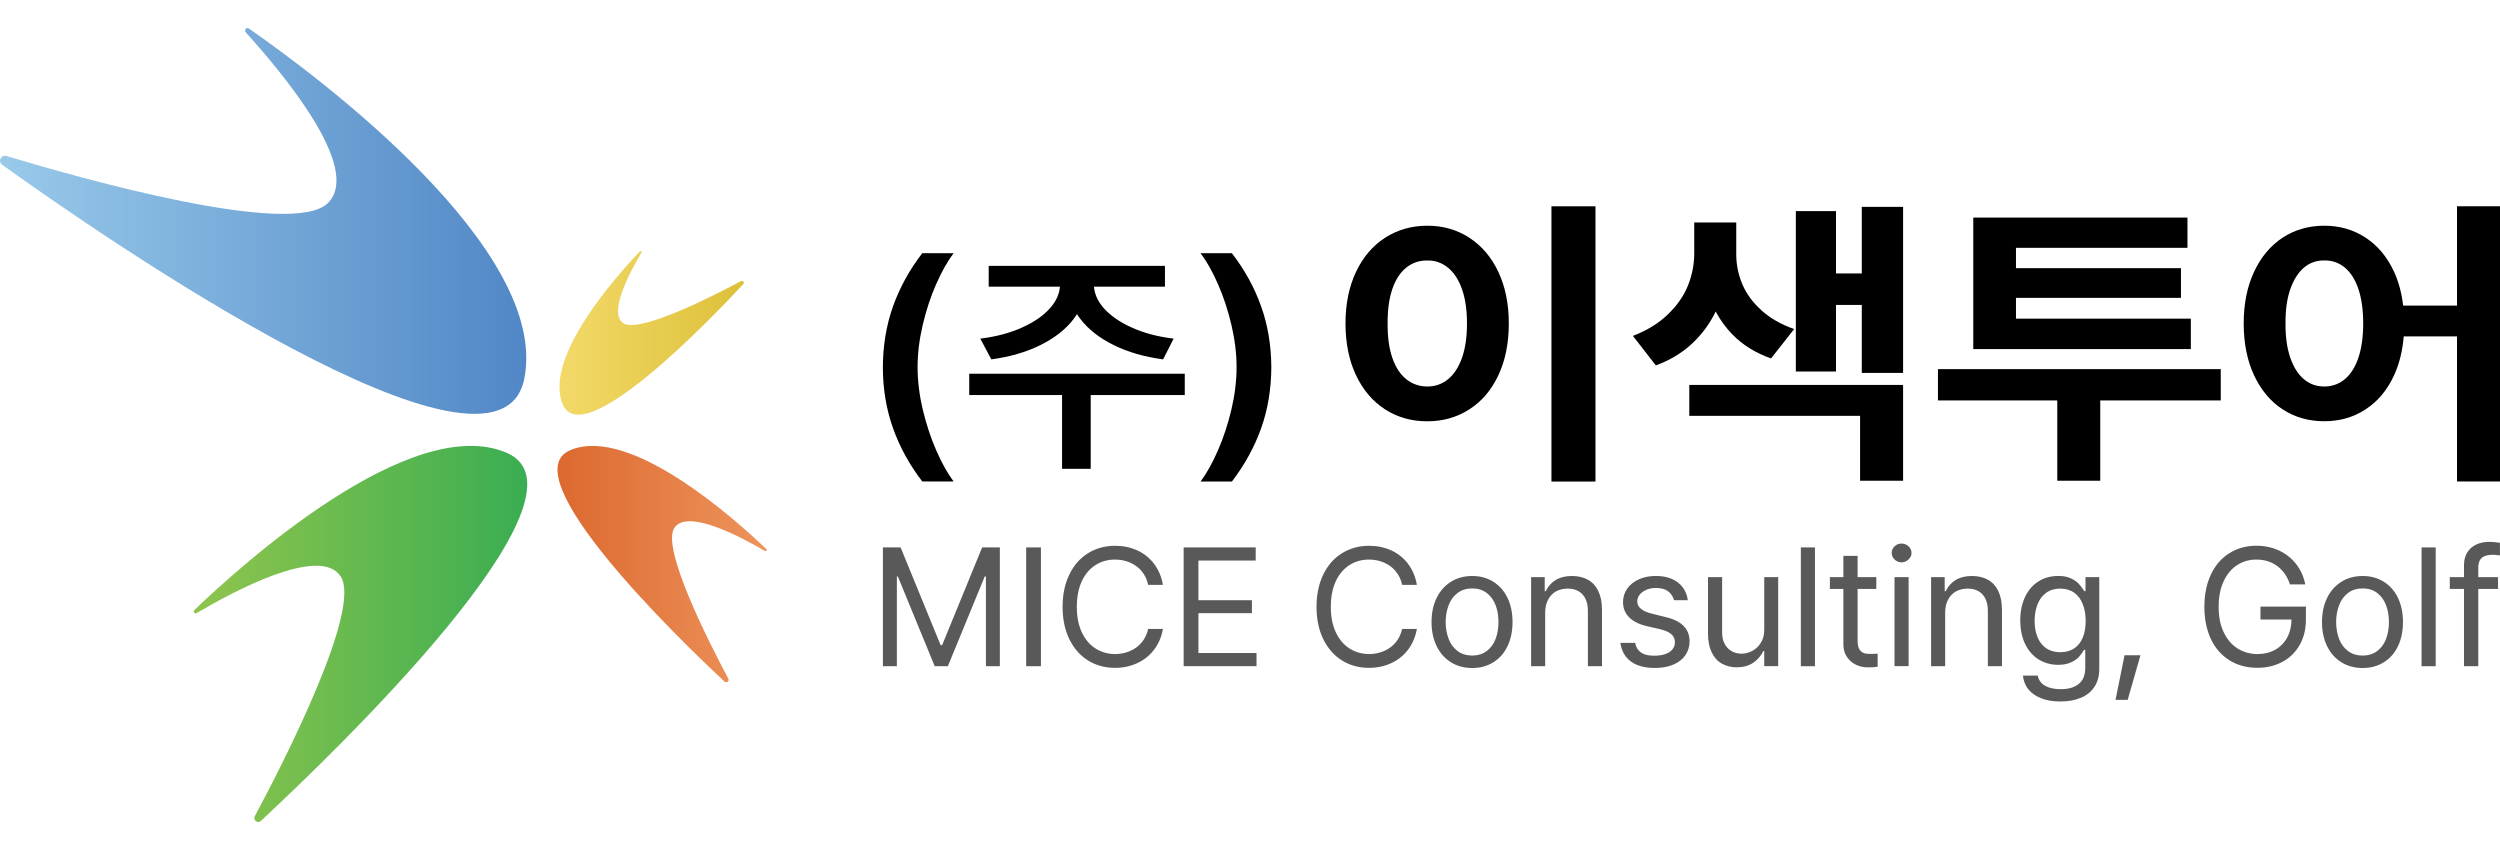 <svg width="178" height="60" viewBox="0 0 178 60" fill="none" xmlns="http://www.w3.org/2000/svg">
<g clip-path="url(#clip0_1_651)">
<path d="M17.496 2.3C17.356 2.143 17.554 1.911 17.728 2.035C22.576 5.41 39.216 17.757 37.322 26.998C35.427 36.238 7.404 16.946 0.149 11.726C-0.174 11.495 0.079 10.99 0.459 11.106C5.931 12.756 20.805 16.938 23.337 14.465C25.868 11.991 19.991 5.067 17.496 2.3Z" fill="url(#paint0_linear_1_651)"/>
<path d="M14.005 43.654C13.861 43.737 13.716 43.551 13.836 43.435C17.178 40.23 29.243 29.347 36.056 32.23C42.98 35.158 23.709 53.676 18.572 58.45C18.344 58.661 17.997 58.392 18.142 58.115C20.255 54.164 25.769 43.373 24.259 41.044C22.787 38.769 16.516 42.165 14.001 43.654H14.005Z" fill="url(#paint1_linear_1_651)"/>
<path d="M54.454 39.228C54.545 39.282 54.636 39.162 54.562 39.092C52.46 37.078 44.879 30.24 40.602 32.052C36.325 33.864 48.361 45.528 51.587 48.527C51.732 48.659 51.947 48.49 51.856 48.316C50.529 45.834 47.062 39.051 48.01 37.59C48.936 36.163 52.874 38.294 54.454 39.228Z" fill="url(#paint2_linear_1_651)"/>
<path d="M45.673 17.98C45.714 17.91 45.623 17.84 45.565 17.898C43.993 19.536 38.653 25.455 40.068 28.797C41.503 32.193 50.591 22.741 52.928 20.222C53.031 20.111 52.899 19.941 52.762 20.011C50.826 21.05 45.532 23.751 44.39 23.014C43.249 22.278 44.941 19.217 45.669 17.985L45.673 17.98Z" fill="url(#paint3_linear_1_651)"/>
<path d="M66.656 20.231C67.049 19.337 67.463 18.605 67.897 18.026H65.667C64.761 19.201 64.067 20.458 63.587 21.802C63.107 23.143 62.867 24.594 62.859 26.145C62.863 27.705 63.107 29.157 63.587 30.497C64.067 31.841 64.757 33.099 65.667 34.282H67.897C67.463 33.698 67.049 32.958 66.656 32.056C66.263 31.154 65.945 30.187 65.7 29.153C65.456 28.119 65.332 27.117 65.332 26.141C65.332 25.165 65.456 24.164 65.7 23.126C65.945 22.088 66.263 21.12 66.656 20.227V20.231Z" fill="black"/>
<path d="M69.01 28.127H75.619V33.38H77.658V28.127H84.355V26.609H69.01V28.127Z" fill="black"/>
<path d="M72.773 23.32C71.909 23.709 70.916 23.974 69.799 24.11L70.581 25.587C71.892 25.413 73.059 25.074 74.076 24.57C75.094 24.065 75.888 23.445 76.451 22.7C76.533 22.588 76.608 22.477 76.682 22.365C76.752 22.481 76.831 22.592 76.914 22.7C77.481 23.445 78.275 24.065 79.296 24.57C80.318 25.074 81.493 25.413 82.816 25.587L83.561 24.11C82.436 23.974 81.443 23.713 80.579 23.32C79.714 22.932 79.048 22.464 78.577 21.927C78.155 21.443 77.936 20.938 77.89 20.413H82.945V18.928H70.395V20.413H75.466C75.425 20.938 75.201 21.443 74.775 21.927C74.304 22.468 73.634 22.932 72.769 23.32H72.773Z" fill="black"/>
<path d="M87.71 18.026H85.48C85.914 18.601 86.328 19.337 86.721 20.231C87.114 21.124 87.432 22.092 87.676 23.13C87.92 24.168 88.044 25.178 88.044 26.145C88.044 27.113 87.92 28.123 87.676 29.157C87.432 30.191 87.114 31.159 86.721 32.06C86.328 32.962 85.914 33.703 85.48 34.286H87.71C88.615 33.103 89.31 31.841 89.79 30.501C90.27 29.161 90.51 27.709 90.518 26.15C90.51 24.594 90.27 23.147 89.79 21.807C89.31 20.462 88.62 19.205 87.71 18.03V18.026Z" fill="black"/>
<path d="M104.614 16.922C103.729 16.355 102.737 16.07 101.632 16.07C100.528 16.07 99.51 16.355 98.625 16.922C97.74 17.492 97.049 18.303 96.549 19.358C96.048 20.413 95.8 21.637 95.8 23.031C95.8 24.425 96.048 25.662 96.549 26.716C97.049 27.771 97.74 28.582 98.625 29.153C99.51 29.719 100.511 30 101.632 29.996C102.737 29.996 103.733 29.715 104.614 29.148C105.5 28.582 106.186 27.775 106.683 26.72C107.179 25.666 107.427 24.437 107.427 23.035C107.427 21.633 107.179 20.417 106.683 19.362C106.186 18.307 105.495 17.497 104.614 16.926V16.922ZM104.097 25.467C103.862 26.137 103.531 26.65 103.105 26.998C102.679 27.345 102.186 27.519 101.628 27.519C101.07 27.519 100.553 27.345 100.122 26.998C99.692 26.65 99.361 26.141 99.13 25.467C98.898 24.793 98.791 23.982 98.799 23.031C98.791 22.08 98.902 21.265 99.13 20.59C99.357 19.916 99.692 19.403 100.122 19.056C100.553 18.709 101.057 18.539 101.628 18.547C102.186 18.539 102.679 18.713 103.105 19.064C103.531 19.416 103.862 19.925 104.097 20.599C104.333 21.269 104.449 22.084 104.449 23.035C104.449 23.986 104.333 24.797 104.097 25.471V25.467Z" fill="black"/>
<path d="M113.598 14.688H110.463V34.286H113.598V14.688Z" fill="black"/>
<path d="M122.156 22.179C122.471 22.77 122.864 23.316 123.343 23.808C124.071 24.557 124.99 25.128 126.098 25.521L127.744 23.428C126.81 23.101 126.032 22.654 125.416 22.096C124.799 21.538 124.344 20.921 124.055 20.239C123.765 19.556 123.621 18.845 123.621 18.092V15.838H120.63V18.092C120.622 18.87 120.469 19.627 120.171 20.359C119.873 21.091 119.393 21.773 118.736 22.402C118.078 23.031 117.255 23.535 116.262 23.916L117.896 26.017C119.05 25.595 120.014 24.975 120.787 24.156C121.358 23.556 121.813 22.894 122.16 22.175L122.156 22.179Z" fill="black"/>
<path d="M132.559 19.47H130.723V15.031H127.864V26.452H130.723V21.711H132.559V26.551H135.5V14.729H132.559V19.47Z" fill="black"/>
<path d="M120.278 29.608H132.439V34.228H135.5V27.407H120.278V29.608Z" fill="black"/>
<path d="M137.982 28.511H146.478V34.228H149.538V28.511H158.117V26.282H137.982V28.511Z" fill="black"/>
<path d="M155.987 22.688H143.537V21.207H155.284V19.093H143.537V17.645H155.747V15.491H140.497V22.688V23.205V24.855H155.987V22.688Z" fill="black"/>
<path d="M174.939 14.688V21.757H171.105C171.001 20.88 170.79 20.078 170.46 19.358C169.976 18.303 169.301 17.492 168.433 16.922C167.564 16.355 166.584 16.07 165.488 16.07C164.392 16.07 163.387 16.355 162.522 16.922C161.658 17.492 160.979 18.303 160.487 19.358C159.995 20.413 159.751 21.637 159.751 23.031C159.751 24.425 159.995 25.662 160.487 26.716C160.979 27.771 161.658 28.582 162.522 29.144C163.387 29.711 164.375 29.992 165.488 29.992C166.6 29.992 167.568 29.711 168.433 29.144C169.301 28.578 169.976 27.771 170.46 26.716C170.836 25.901 171.059 24.979 171.146 23.953H174.939V34.282H178V14.688H174.939ZM167.92 25.467C167.692 26.137 167.37 26.65 166.952 26.998C166.534 27.345 166.046 27.519 165.488 27.519C164.929 27.519 164.445 27.345 164.036 26.998C163.622 26.65 163.3 26.141 163.068 25.467C162.836 24.793 162.721 23.982 162.729 23.031C162.721 22.08 162.832 21.269 163.068 20.595C163.304 19.92 163.626 19.412 164.036 19.06C164.445 18.709 164.934 18.539 165.488 18.543C166.046 18.535 166.534 18.704 166.952 19.052C167.37 19.399 167.692 19.908 167.92 20.586C168.147 21.265 168.259 22.075 168.259 23.027C168.259 23.978 168.147 24.789 167.92 25.463V25.467Z" fill="black"/>
<path d="M64.124 38.976L66.974 45.938H67.078L69.928 38.976H71.189V47.435H70.197V41.044H70.114L67.487 47.435H66.552L63.926 41.044H63.856V47.435H62.863V38.976H64.124Z" fill="#595959"/>
<path d="M74.114 47.435H73.063V38.976H74.114V47.435Z" fill="#595959"/>
<path d="M81.29 40.668C81.058 40.399 80.781 40.192 80.45 40.052C80.119 39.911 79.768 39.841 79.391 39.841C78.874 39.841 78.411 39.969 77.998 40.234C77.584 40.498 77.261 40.879 77.025 41.383C76.79 41.888 76.67 42.496 76.67 43.208C76.67 43.919 76.79 44.519 77.025 45.019C77.261 45.524 77.588 45.909 77.998 46.169C78.407 46.43 78.874 46.566 79.391 46.57C79.768 46.57 80.124 46.496 80.45 46.355C80.781 46.219 81.058 46.012 81.286 45.743C81.513 45.474 81.666 45.152 81.749 44.779H82.8C82.701 45.346 82.49 45.834 82.171 46.256C81.853 46.678 81.451 46.996 80.972 47.216C80.492 47.439 79.962 47.551 79.391 47.551C78.668 47.551 78.022 47.373 77.46 47.021C76.897 46.67 76.455 46.161 76.136 45.507C75.818 44.85 75.656 44.084 75.656 43.208C75.656 42.331 75.818 41.566 76.136 40.908C76.455 40.25 76.897 39.745 77.46 39.394C78.022 39.042 78.668 38.86 79.391 38.86C79.962 38.86 80.492 38.968 80.972 39.187C81.451 39.406 81.853 39.725 82.171 40.147C82.49 40.569 82.701 41.065 82.8 41.644H81.749C81.671 41.268 81.517 40.941 81.286 40.672L81.29 40.668Z" fill="#595959"/>
<path d="M84.276 38.976H89.405V39.911H85.327V42.736H89.136V43.658H85.327V46.496H89.463V47.431H84.276V38.972V38.976Z" fill="#595959"/>
<path d="M99.374 40.668C99.142 40.399 98.865 40.192 98.534 40.052C98.203 39.911 97.852 39.841 97.475 39.841C96.958 39.841 96.495 39.969 96.081 40.234C95.668 40.498 95.345 40.879 95.109 41.383C94.874 41.888 94.754 42.496 94.754 43.208C94.754 43.919 94.874 44.519 95.109 45.019C95.345 45.52 95.672 45.909 96.081 46.169C96.491 46.43 96.958 46.566 97.475 46.57C97.852 46.57 98.207 46.496 98.534 46.355C98.865 46.219 99.142 46.012 99.37 45.743C99.597 45.474 99.75 45.152 99.833 44.779H100.883C100.78 45.346 100.573 45.834 100.255 46.256C99.936 46.674 99.535 46.996 99.055 47.216C98.576 47.439 98.046 47.551 97.475 47.551C96.751 47.551 96.106 47.373 95.544 47.021C94.981 46.67 94.538 46.161 94.216 45.507C93.897 44.85 93.736 44.084 93.736 43.208C93.736 42.331 93.897 41.566 94.216 40.908C94.534 40.25 94.977 39.745 95.544 39.394C96.11 39.042 96.751 38.86 97.475 38.86C98.046 38.86 98.576 38.968 99.055 39.187C99.535 39.406 99.936 39.725 100.255 40.147C100.573 40.569 100.784 41.065 100.883 41.644H99.833C99.754 41.268 99.601 40.941 99.37 40.672L99.374 40.668Z" fill="#595959"/>
<path d="M103.307 47.154C102.869 46.881 102.53 46.5 102.29 46.008C102.05 45.516 101.926 44.945 101.926 44.291C101.926 43.638 102.046 43.063 102.29 42.571C102.53 42.074 102.873 41.694 103.307 41.421C103.746 41.148 104.25 41.011 104.821 41.011C105.392 41.011 105.893 41.148 106.327 41.421C106.761 41.694 107.1 42.078 107.336 42.571C107.572 43.063 107.692 43.638 107.692 44.291C107.692 44.945 107.572 45.511 107.336 46.008C107.1 46.5 106.761 46.885 106.327 47.154C105.893 47.427 105.388 47.563 104.821 47.563C104.255 47.563 103.742 47.427 103.307 47.154ZM105.859 46.351C106.141 46.136 106.352 45.851 106.488 45.487C106.625 45.123 106.691 44.726 106.691 44.287C106.691 43.849 106.625 43.452 106.488 43.092C106.352 42.732 106.141 42.438 105.859 42.223C105.578 42.004 105.231 41.896 104.821 41.896C104.412 41.896 104.06 42.004 103.775 42.223C103.489 42.442 103.278 42.732 103.142 43.092C103.005 43.456 102.931 43.853 102.931 44.287C102.931 44.721 103.005 45.123 103.142 45.487C103.278 45.851 103.493 46.136 103.775 46.351C104.06 46.566 104.408 46.674 104.821 46.674C105.235 46.674 105.574 46.566 105.859 46.351Z" fill="#595959"/>
<path d="M110.02 47.435H109.015V41.094H109.983V42.087H110.066C110.223 41.748 110.455 41.483 110.765 41.297C111.075 41.106 111.46 41.011 111.923 41.011C112.357 41.011 112.738 41.098 113.057 41.276C113.375 41.45 113.623 41.718 113.797 42.078C113.971 42.438 114.062 42.881 114.062 43.406V47.435H113.057V43.476C113.057 43.154 112.999 42.873 112.887 42.637C112.775 42.401 112.61 42.219 112.395 42.095C112.18 41.971 111.919 41.909 111.621 41.909C111.323 41.909 111.034 41.975 110.79 42.107C110.55 42.24 110.36 42.438 110.223 42.699C110.087 42.959 110.016 43.27 110.016 43.625V47.435H110.02Z" fill="#595959"/>
<path d="M118.773 42.099C118.562 41.946 118.276 41.867 117.917 41.863C117.66 41.863 117.429 41.905 117.226 41.992C117.023 42.078 116.862 42.194 116.746 42.339C116.63 42.484 116.572 42.645 116.572 42.819C116.572 43.03 116.667 43.208 116.841 43.352C117.015 43.497 117.288 43.617 117.66 43.704L118.607 43.94C119.17 44.072 119.596 44.283 119.873 44.568C120.154 44.854 120.295 45.218 120.299 45.656C120.299 46.024 120.196 46.355 120.005 46.641C119.811 46.926 119.53 47.154 119.153 47.315C118.777 47.48 118.33 47.559 117.813 47.559C117.342 47.559 116.932 47.489 116.589 47.356C116.246 47.22 115.968 47.017 115.762 46.752C115.555 46.488 115.427 46.161 115.369 45.772H116.419C116.477 46.078 116.622 46.31 116.845 46.463C117.069 46.616 117.383 46.69 117.784 46.686C118.082 46.686 118.347 46.649 118.57 46.57C118.794 46.492 118.963 46.38 119.079 46.235C119.195 46.09 119.253 45.917 119.253 45.718C119.253 45.491 119.17 45.305 119 45.156C118.831 45.007 118.57 44.891 118.21 44.804L117.251 44.581C116.701 44.453 116.283 44.242 115.993 43.952C115.704 43.658 115.559 43.303 115.559 42.877C115.559 42.517 115.658 42.198 115.857 41.913C116.055 41.627 116.332 41.408 116.688 41.247C117.044 41.086 117.449 41.007 117.908 41.007C118.339 41.007 118.715 41.081 119.042 41.222C119.368 41.367 119.629 41.57 119.819 41.83C120.014 42.091 120.13 42.393 120.171 42.736H119.191C119.116 42.463 118.975 42.252 118.76 42.095L118.773 42.099Z" fill="#595959"/>
<path d="M125.614 41.09H126.607V47.431H125.614V46.355H125.544C125.383 46.699 125.143 46.976 124.824 47.191C124.502 47.406 124.117 47.513 123.666 47.513C123.257 47.513 122.897 47.422 122.586 47.245C122.276 47.067 122.036 46.798 121.867 46.438C121.697 46.078 121.61 45.64 121.61 45.118V41.09H122.615V45.048C122.615 45.346 122.673 45.611 122.789 45.834C122.905 46.057 123.07 46.231 123.277 46.355C123.484 46.479 123.724 46.541 123.993 46.541C124.245 46.541 124.497 46.483 124.75 46.351C125.002 46.223 125.209 46.029 125.37 45.768C125.536 45.511 125.614 45.197 125.614 44.821V41.081V41.09Z" fill="#595959"/>
<path d="M129.225 47.435H128.22V38.976H129.225V47.435Z" fill="#595959"/>
<path d="M133.593 41.934H130.288V41.094H133.593V41.934ZM132.261 39.572V45.611C132.261 45.863 132.298 46.062 132.373 46.198C132.447 46.335 132.542 46.43 132.667 46.483C132.786 46.533 132.927 46.558 133.093 46.558C133.163 46.558 133.237 46.558 133.312 46.554C133.386 46.554 133.465 46.55 133.535 46.55L133.688 46.537V47.472C133.477 47.505 133.246 47.518 132.989 47.518C132.691 47.518 132.414 47.456 132.149 47.331C131.885 47.207 131.67 47.021 131.5 46.773C131.331 46.525 131.248 46.227 131.248 45.871V39.576H132.265L132.261 39.572Z" fill="#595959"/>
<path d="M135.037 39.944C134.929 39.882 134.846 39.799 134.784 39.7C134.722 39.601 134.689 39.489 134.689 39.369C134.689 39.249 134.722 39.138 134.784 39.034C134.846 38.931 134.933 38.852 135.037 38.79C135.144 38.732 135.26 38.703 135.388 38.703C135.516 38.703 135.628 38.732 135.74 38.79C135.847 38.848 135.938 38.931 136 39.034C136.067 39.138 136.1 39.249 136.1 39.369C136.1 39.489 136.067 39.601 136 39.7C135.934 39.799 135.847 39.882 135.74 39.944C135.632 40.006 135.512 40.039 135.388 40.039C135.264 40.039 135.14 40.006 135.037 39.944ZM134.888 41.09H135.893V47.431H134.888V41.09Z" fill="#595959"/>
<path d="M138.499 47.435H137.494V41.094H138.461V42.087H138.544C138.701 41.748 138.933 41.483 139.243 41.297C139.553 41.106 139.938 41.011 140.401 41.011C140.836 41.011 141.216 41.098 141.535 41.276C141.853 41.45 142.101 41.718 142.275 42.078C142.449 42.438 142.54 42.881 142.54 43.406V47.435H141.535V43.476C141.535 43.154 141.477 42.873 141.365 42.637C141.253 42.401 141.088 42.219 140.873 42.095C140.658 41.971 140.397 41.909 140.099 41.909C139.802 41.909 139.512 41.975 139.268 42.107C139.028 42.24 138.838 42.438 138.701 42.699C138.565 42.959 138.495 43.27 138.495 43.625V47.435H138.499Z" fill="#595959"/>
<path d="M145.369 49.73C144.976 49.586 144.666 49.375 144.434 49.098C144.203 48.821 144.07 48.485 144.033 48.101H145.084C145.15 48.419 145.324 48.663 145.609 48.825C145.894 48.986 146.262 49.069 146.717 49.069C147.276 49.069 147.706 48.945 148.012 48.692C148.318 48.44 148.471 48.059 148.471 47.551V46.264H148.388L148.364 46.301C148.256 46.483 148.136 46.645 148.012 46.781C147.888 46.918 147.702 47.046 147.454 47.162C147.206 47.278 146.904 47.336 146.54 47.336C146.023 47.336 145.559 47.203 145.154 46.955C144.749 46.703 144.426 46.339 144.194 45.863C143.963 45.387 143.843 44.821 143.843 44.171C143.843 43.522 143.959 42.976 144.186 42.496C144.414 42.016 144.736 41.648 145.146 41.392C145.555 41.135 146.023 41.007 146.552 41.007C146.904 41.007 147.197 41.061 147.433 41.172C147.669 41.284 147.851 41.404 147.979 41.536C148.107 41.669 148.231 41.834 148.36 42.025L148.405 42.095H148.488V41.09H149.468V47.609C149.468 48.134 149.348 48.572 149.112 48.92C148.877 49.267 148.55 49.528 148.132 49.693C147.718 49.863 147.243 49.946 146.709 49.946C146.176 49.946 145.75 49.875 145.357 49.73H145.369ZM147.673 46.173C147.942 45.995 148.149 45.739 148.289 45.404C148.43 45.069 148.5 44.672 148.5 44.209C148.5 43.749 148.426 43.344 148.285 43.001C148.149 42.653 147.942 42.385 147.673 42.194C147.404 42.004 147.073 41.909 146.688 41.909C146.304 41.909 145.961 42.008 145.688 42.207C145.415 42.405 145.208 42.678 145.071 43.03C144.935 43.381 144.864 43.774 144.864 44.209C144.864 44.643 144.935 45.04 145.075 45.375C145.216 45.71 145.419 45.971 145.692 46.157C145.961 46.343 146.296 46.438 146.688 46.438C147.081 46.438 147.404 46.347 147.673 46.169V46.173Z" fill="#595959"/>
<path d="M151.491 49.83H150.626L151.267 46.653H152.401L151.491 49.83Z" fill="#595959"/>
<path d="M162.53 40.668C162.307 40.403 162.038 40.2 161.72 40.056C161.405 39.911 161.05 39.841 160.653 39.841C160.148 39.841 159.689 39.969 159.288 40.234C158.882 40.494 158.56 40.879 158.324 41.383C158.088 41.888 157.968 42.496 157.968 43.208C157.968 43.919 158.088 44.523 158.332 45.023C158.572 45.524 158.899 45.909 159.312 46.169C159.726 46.43 160.198 46.566 160.727 46.57C161.207 46.57 161.629 46.467 161.997 46.26C162.365 46.053 162.65 45.76 162.853 45.383C163.056 45.007 163.155 44.564 163.155 44.056L163.469 44.113H160.946V43.191H164.181V44.101C164.181 44.792 164.036 45.396 163.742 45.913C163.449 46.43 163.043 46.835 162.514 47.12C161.989 47.406 161.389 47.547 160.723 47.547C159.97 47.547 159.308 47.369 158.742 47.017C158.171 46.661 157.728 46.157 157.418 45.503C157.108 44.85 156.951 44.08 156.951 43.203C156.951 42.327 157.108 41.561 157.418 40.904C157.728 40.246 158.167 39.741 158.725 39.39C159.283 39.038 159.929 38.856 160.653 38.856C161.24 38.856 161.782 38.972 162.274 39.2C162.766 39.431 163.171 39.754 163.494 40.172C163.817 40.589 164.028 41.069 164.135 41.611H163.047C162.927 41.247 162.754 40.928 162.53 40.664V40.668Z" fill="#595959"/>
<path d="M166.708 47.154C166.27 46.881 165.93 46.5 165.69 46.008C165.451 45.516 165.326 44.945 165.326 44.291C165.326 43.638 165.446 43.063 165.69 42.571C165.93 42.074 166.274 41.694 166.708 41.421C167.146 41.148 167.651 41.011 168.222 41.011C168.793 41.011 169.293 41.148 169.727 41.421C170.162 41.694 170.501 42.078 170.737 42.571C170.972 43.063 171.092 43.638 171.092 44.291C171.092 44.945 170.972 45.511 170.737 46.008C170.501 46.5 170.162 46.885 169.727 47.154C169.293 47.427 168.789 47.563 168.222 47.563C167.655 47.563 167.142 47.427 166.708 47.154ZM169.26 46.351C169.541 46.136 169.752 45.851 169.889 45.487C170.025 45.123 170.091 44.726 170.091 44.287C170.091 43.849 170.025 43.452 169.889 43.092C169.752 42.732 169.541 42.438 169.26 42.223C168.979 42.004 168.631 41.896 168.222 41.896C167.812 41.896 167.461 42.004 167.175 42.223C166.89 42.442 166.679 42.732 166.543 43.092C166.406 43.456 166.332 43.853 166.332 44.287C166.332 44.721 166.406 45.123 166.543 45.487C166.679 45.851 166.894 46.136 167.175 46.351C167.461 46.566 167.808 46.674 168.222 46.674C168.635 46.674 168.975 46.566 169.26 46.351Z" fill="#595959"/>
<path d="M173.421 47.435H172.416V38.976H173.421V47.435Z" fill="#595959"/>
<path d="M177.859 41.934H174.426V41.094H177.859V41.934ZM175.663 39.348C175.812 39.1 176.019 38.91 176.292 38.778C176.561 38.645 176.883 38.579 177.251 38.579C177.371 38.579 177.5 38.587 177.632 38.6C177.764 38.612 177.888 38.629 177.996 38.649V39.547C177.909 39.535 177.777 39.518 177.599 39.502H177.471C177.115 39.502 176.858 39.576 176.693 39.729C176.527 39.882 176.449 40.122 176.453 40.449V47.435H175.436V40.23C175.436 39.89 175.51 39.597 175.659 39.348H175.663Z" fill="#595959"/>
</g>
<defs>
<linearGradient id="paint0_linear_1_651" x1="-5.87063e-06" y1="15.759" x2="37.475" y2="15.759" gradientUnits="userSpaceOnUse">
<stop stop-color="#99CAEA"/>
<stop offset="1" stop-color="#5187C6"/>
</linearGradient>
<linearGradient id="paint1_linear_1_651" x1="13.794" y1="45.135" x2="37.541" y2="45.135" gradientUnits="userSpaceOnUse">
<stop stop-color="#90C54D"/>
<stop offset="1" stop-color="#3AAD52"/>
</linearGradient>
<linearGradient id="paint2_linear_1_651" x1="39.667" y1="40.159" x2="54.586" y2="40.159" gradientUnits="userSpaceOnUse">
<stop stop-color="#DC692F"/>
<stop offset="1" stop-color="#ED945C"/>
</linearGradient>
<linearGradient id="paint3_linear_1_651" x1="39.832" y1="23.697" x2="52.969" y2="23.697" gradientUnits="userSpaceOnUse">
<stop stop-color="#F3D969"/>
<stop offset="1" stop-color="#DDC039"/>
</linearGradient>
<clipPath id="clip0_1_651">
<rect width="178" height="60" fill="white"/>
</clipPath>
</defs>
</svg>
